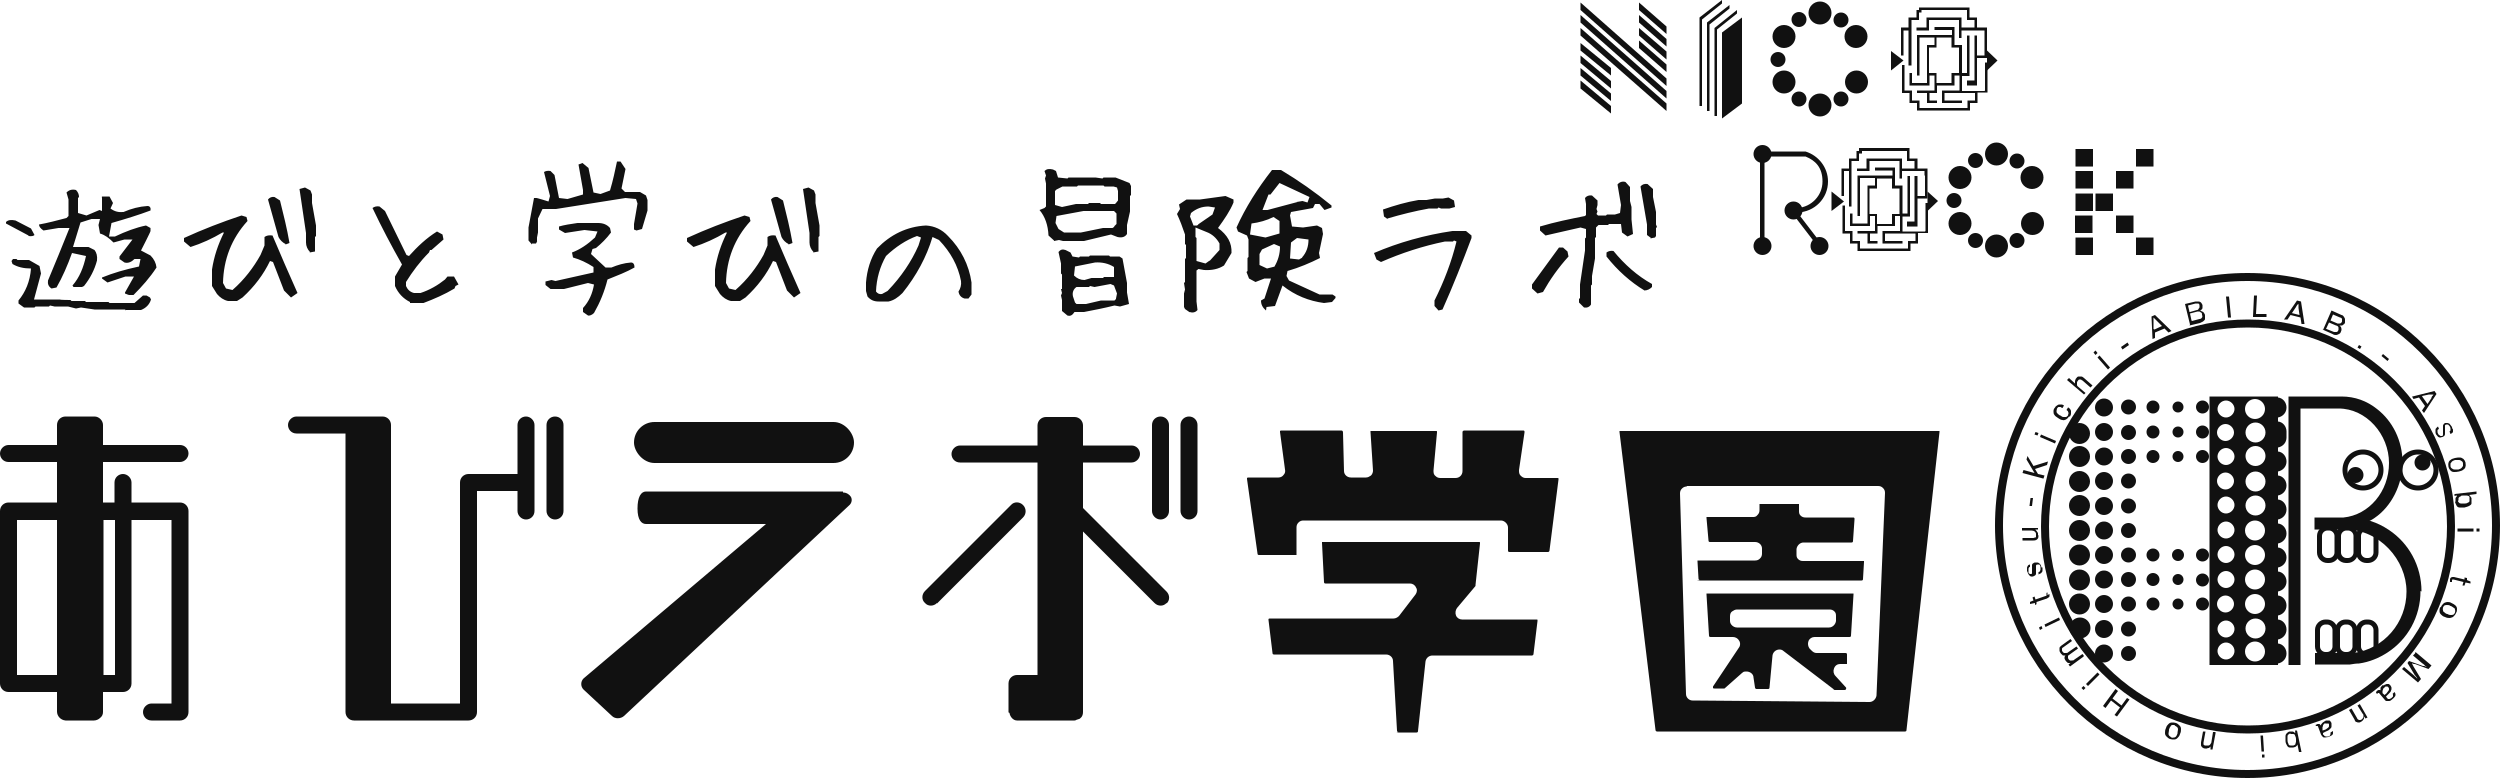 <svg id="_レイヤー_1" data-name="レイヤー 1" xmlns="http://www.w3.org/2000/svg" width="500" height="155.6" version="1.1"><defs><style>.cls-1{fill:#111;stroke-width:0}</style></defs><path class="cls-1" d="M449.5 54.6c-27.9 0-50.5 22.6-50.5 50.5s22.6 50.5 50.5 50.5S500 133 500 105.1s-22.6-50.5-50.5-50.5zm0 99.4c-27 0-48.9-21.9-48.9-48.9s21.9-48.9 48.9-48.9 48.9 21.9 48.9 48.9-21.9 48.9-48.9 48.9z"/><path class="cls-1" d="M449.6 63.9c-22.9 0-41.4 18.5-41.4 41.4s18.5 41.4 41.4 41.4 41.4-18.5 41.4-41.4-18.5-41.4-41.4-41.4zm0 81.2c-22 0-39.8-17.8-39.8-39.8s17.8-39.8 39.8-39.8 39.8 17.8 39.8 39.8-17.8 39.8-39.8 39.8z"/><path class="cls-1" d="M430.5 67.8l-.2-4.5.7-.3 3.3 3.2-.6.3-.8-.8-1.9.8v1.1l-.5.2zm.4-1.9l1.5-.7-1-1-.1-.1-.2-.2-.2-.2-.2-.2v2.3zm7.1-1l-1-4.1 2.1-.5h.6c.2 0 .4.1.5.2.1.1.2.3.3.5v.5c0 .1 0 .3-.2.4 0 .1-.2.2-.3.3.2 0 .3 0 .4.1.1 0 .3.1.4.3.1.1.2.3.2.5v.7c0 .2-.2.3-.4.5l-.6.3-2.1.5zm0-2.5l1.4-.4c.1 0 .2 0 .3-.2 0 0 .1-.2.2-.3v-.4c0-.2-.1-.4-.3-.4h-.5l-1.5.4.3 1.3zm.4 1.8l1.5-.4c.2 0 .4-.1.5-.3.1-.1.1-.3 0-.6 0-.2 0-.3-.2-.4 0 0-.2-.1-.3-.2h-.4l-1.5.4.3 1.4zm7.2-.7l-.4-4.2h.6l.4 4.2h-.6zm5-.2l.2-4.2h.6l-.2 3.7h2.1v.6h-2.7zm6.2.6l2.6-3.8.8.2.7 4.5h-.6c0-.1-.2-1.3-.2-1.3l-2-.5-.6.9h-.6zm1.5-1.3l1.6.4-.2-1.4v-.9s0 .2-.2.2c0 0-.1.2-.2.3l-.1.2-.8 1.2zm6.3 3.4l1.7-3.9 2 .9c.2 0 .4.2.5.4.1.1.2.3.2.5v.6c0 .1-.1.3-.3.4-.1.1-.2.2-.4.2h-.4l.3.3c0 .1.1.3.1.4 0 .2 0 .3-.1.5-.1.3-.2.4-.4.5-.2.1-.4.2-.6.2-.2 0-.4 0-.7-.2l-2-.9zm.7-.2l1.5.6h.5c.2 0 .3-.2.4-.4v-.4c0-.1 0-.2-.1-.3 0 0-.2-.2-.4-.2l-1.4-.6-.6 1.3zm.8-1.7l1.4.6h.4c.1 0 .2 0 .3-.1 0 0 .2-.2.2-.3v-.5c0-.1-.2-.3-.4-.3l-1.4-.6-.5 1.2zm5.4 5.4l.3-.5.5.3-.3.5-.5-.3zm4.8 1.7l.3-.4 1.2 1-.3.4-1.2-1zm6.2 8.1l4.4-1.1.4.6-2.5 3.8-.4-.5.6-.9-1.2-1.7-1.1.3-.3-.5zm2 .1l1 1.4.8-1.2v-.1s0-.1.1-.2c0 0 0-.1.2-.2 0 0 0-.1.1-.2h-.9l-1.4.3zm2.8 7.7c0-.2-.2-.4-.2-.6V86c0-.1 0-.3.2-.4 0-.1.2-.2.3-.3l.2.5c-.1 0-.2.1-.3.2v.3c0 .1 0 .3.1.4 0 .1.1.2.2.3 0 0 .2.1.3.2h.3c.1 0 .2-.1.2-.3v-1.7c0-.1 0-.2.1-.3 0-.1.2-.2.3-.3h.4c.1 0 .2 0 .4.1.1 0 .2.2.3.3.1.1.2.3.3.4 0 .2.1.4.2.5v.4c0 .1 0 .2-.2.3 0 0-.2.2-.3.2l-.2-.5.2-.2v-.3c0-.1 0-.3-.1-.4 0-.1-.1-.2-.2-.3l-.2-.2h-.4s-.2.1-.2.2v1.6c0 .1 0 .3-.1.4 0 .1-.2.2-.4.3-.2 0-.3.1-.4.1-.1 0-.3 0-.4-.1-.1 0-.2-.2-.3-.3-.1-.1-.2-.3-.3-.5zm2.4 6.3c0-.3-.1-.6 0-.8 0-.2.2-.5.4-.6.2-.2.5-.3.9-.4.4-.1.7-.1 1-.1.3 0 .5.2.7.3.2.2.3.4.4.7 0 .3.1.6 0 .8 0 .2-.2.5-.4.6-.2.2-.5.3-.9.4-.4.1-.7.1-1 .1-.3 0-.5-.1-.7-.3-.2-.2-.3-.4-.4-.7zm.4-.2c0 .2.1.4.3.5.1.1.3.2.5.2h.8c.3-.1.5-.2.6-.3.1-.1.2-.3.3-.4v-.5c0-.2-.1-.4-.3-.5-.1-.1-.3-.2-.5-.2h-.8c-.3.1-.5.2-.6.3-.1.1-.2.3-.3.4v.5zm1 7.1v-.6c0-.2.2-.3.3-.5s-.5 0-.5 0v-.4l4.4-.5v.5l-1.5.2c.1 0 .2.2.3.3 0 0 .1.2.2.3v1.1c0 .2-.3.4-.5.5-.2.1-.5.2-.9.3h-1c-.3 0-.5-.2-.6-.4-.1-.2-.2-.4-.3-.7zm.5-.2c0 .2 0 .3.2.4 0 .1.2.2.4.2h.8c.3 0 .5-.1.6-.2.2 0 .3-.2.3-.3v-.8s-.1-.2-.2-.2c0 0-.2-.1-.4-.1h-.6c-.3 0-.5 0-.6.2-.2 0-.3.2-.4.3v.5zm-.1 5.6h3.2v.6h-3.2v-.6zm3.8 0h.6v.6h-.6v-.6zm-5.3 10.2c0-.2.1-.3.2-.4 0 0 .2-.1.3-.1h.3l2.1.5v-.4c.1 0 .5.1.5.1v.4c-.1 0 .7.3.7.3v.4c-.1 0-1-.2-1-.2l-.2.6h-.4c0-.1.2-.7.2-.7l-2-.5h-.2s-.1 0-.1.2v.3h-.4v-.6zm-1.8 5.5c.1-.3.3-.5.5-.7.2-.2.4-.2.7-.3.3 0 .6 0 .9.2.4.2.6.3.8.5.2.2.3.4.3.7 0 .3 0 .5-.2.8-.1.3-.3.5-.5.7-.2.2-.4.2-.7.3-.3 0-.6 0-1-.2-.4-.1-.6-.3-.8-.5-.2-.2-.3-.4-.3-.7 0-.3 0-.5.2-.8zm.4.1c0 .2-.1.4 0 .5 0 .2 0 .3.2.4.1.1.3.3.6.4h.1c.3.2.5.2.7.2.2 0 .3 0 .5-.1.1 0 .2-.2.3-.4 0-.2.1-.4 0-.5 0-.2 0-.3-.2-.4-.1-.1-.3-.2-.6-.4h-.1c-.2-.2-.5-.2-.7-.2-.2 0-.3 0-.5.1-.1 0-.2.2-.3.4zm-5.5 8.9l3.2 2.7-.6.7-2.7-1h-.2s-.2 0-.2-.1h-.2s0 .1.1.2c0 0 0 .1.1.2s0 .1.1.2l1.5 2.5-.6.7-3.2-2.7.4-.4 1.9 1.6.3.3c.1 0 .2.2.3.3 0 0 .2.1.2.2 0 0 0-.1-.1-.2 0 0-.1-.2-.2-.3 0 0-.1-.2-.2-.2l-1.5-2.5.3-.4 2.8 1h.2s.2 0 .3.1c0 0 .2 0 .3.1 0 0-.2-.2-.3-.2-.1 0-.2-.2-.3-.3-.1 0-.2-.2-.3-.2l-1.9-1.6.4-.4zm-6.4 6.7s.2-.1.3-.2c.1 0 .2 0 .3-.1h.4c.1 0 .2.1.4.3.1.2.2.3.2.5s0 .4-.1.5c0 .2-.2.4-.4.6l-.6.6.2.3.2.2h.3c.1 0 .2-.1.4-.2l.3-.3v-.3c0-.1 0-.2-.1-.2l.4-.4c.1.2.2.3.2.5s0 .3-.2.5c-.1.2-.3.3-.5.5s-.4.3-.6.3h-.5c-.2 0-.3-.2-.4-.3l-1.1-1.3h-.2l-.2.2-.2-.3s0-.1.1-.2c0 0 0-.1.2-.2l.2-.1h.2s.2 0 .2.1v-.4c0-.1 0-.3.2-.4 0-.1.2-.2.3-.3zm.1.5c-.1 0-.2.2-.2.3 0 .1-.1.2-.1.3v.3c0 .1 0 .2.2.3l.2.2c.3-.2.5-.4.6-.6s.3-.3.3-.5 0-.3-.1-.4l-.2-.2h-.3s-.2 0-.3.2zm-4.9 3.1l1.6 2.8-.4.2-.3-.4v.4c0 .1-.1.2-.2.3 0 .1-.2.2-.3.3-.2.1-.3.2-.5.2s-.3 0-.5-.1c-.2 0-.3-.2-.4-.5l-1.1-1.9.5-.3 1.1 1.9c0 .1.1.2.2.3 0 0 .1 0 .2.1h.2s.2 0 .3-.1c.1 0 .2-.2.3-.3s.1-.3.1-.4c0-.2 0-.3-.2-.5l-1-1.6.5-.3zm-6.8 3.4h.7c.1 0 .2 0 .3.2 0 0 .2.2.2.4v.6c0 .2-.1.3-.3.5-.1.1-.3.3-.6.4-.2.1-.5.2-.8.4v.3c.2.1.2.2.3.3 0 0 .2.1.3.1h.4c.2 0 .3-.1.4-.2 0 0 .1-.2.1-.3v-.3l.5-.3v.5c0 .2-.2.3-.3.4l-.6.3c-.3 0-.5.1-.7.1-.2 0-.4 0-.5-.2-.1-.1-.2-.2-.3-.4l-.6-1.6s0-.1-.1-.1h-.3l-.1-.2.2-.1s.1 0 .2-.1h.3s.2 0 .2.1l.2.2c0-.1 0-.3.2-.4 0-.1.2-.2.3-.3.1 0 .2-.2.4-.2zm0 .5c-.1 0-.2.1-.3.2 0 0-.2.2-.2.3 0 .1 0 .2-.1.3v.7c.4-.1.7-.2.9-.4.2-.1.3-.2.4-.4v-.4c0-.1 0-.2-.2-.2h-.6zm-7.2 1.7h.6c.2 0 .4.2.5.3s0-.5 0-.5h.4l.9 4.3h-.5c0 .1-.3-1.5-.3-1.5 0 .1-.1.2-.2.3 0 0-.2.2-.3.2-.1 0-.2.1-.4.1h-.7c-.2 0-.4-.2-.5-.4s-.3-.5-.3-.9v-1c0-.3.2-.5.3-.6.2-.2.4-.3.6-.3zm.2.4c-.2 0-.3.1-.4.2-.1 0-.2.2-.2.4v.7c0 .4.1.6.2.8 0 .2.2.3.4.3h.5c.1 0 .2 0 .3-.1 0 0 .2-.1.2-.2s0-.2.1-.4v-.6c0-.3-.1-.5-.2-.7 0-.2-.2-.3-.4-.3h-.5zm-5.5.4l.2 3.2h-.5l-.2-3.2h.5zm.3 3.8v.6h-.5v-.6h.5zm-9.8-4.2l-.6 3.2h-.4v-.6l-.3.3c-.1 0-.3 0-.4.1h-.4c-.2 0-.4-.1-.5-.2-.1 0-.2-.2-.3-.4v-.6l.4-2.2h.5l-.4 2.2v.3s0 .2.1.2c0 0 .1.1.2.1h.7c.1 0 .3-.1.4-.3.1-.1.2-.3.2-.5l.3-1.9h.5zm-7.9-2.1c.3.1.5.3.7.5.2.2.3.4.3.7 0 .3 0 .6-.2 1-.1.4-.3.6-.5.8-.2.2-.4.3-.7.3-.3 0-.5 0-.8-.1-.3-.1-.5-.3-.7-.5-.2-.2-.3-.4-.3-.7 0-.3 0-.6.2-1 .1-.4.3-.6.5-.8.2-.2.4-.3.7-.3.3 0 .5 0 .8.1zm-.2.4h-.5c-.2 0-.3.1-.4.3-.1.1-.2.3-.3.6 0 .4-.1.6-.1.8 0 .2 0 .3.2.5.1.1.3.2.4.3s.4 0 .5 0c.2 0 .3-.1.4-.2.1-.1.2-.3.3-.6 0-.4.1-.6.1-.8 0-.2 0-.3-.2-.5-.1-.1-.3-.2-.5-.3zm-9.1-5.1l-2.5 3.4-.5-.3 1.1-1.5-1.8-1.4-1.1 1.5-.5-.4 2.5-3.4.5.4-1.1 1.5 1.8 1.4 1.1-1.5.5.3zm-8.8-2.3l-.4.4-.4-.4.4-.4.4.4zm2.8-2.7l-2.3 2.3-.4-.4 2.3-2.3.4.4zm-3.3-3.5l-2.6 1.9-.3-.4.4-.3h-.4c-.1 0-.2 0-.3-.2-.1 0-.2-.2-.3-.3-.1-.2-.2-.3-.2-.5s0-.3.2-.5h-.4c-.1 0-.2 0-.3-.2-.1 0-.2-.2-.3-.3-.1-.2-.2-.3-.2-.5v-.5c0-.2.2-.3.4-.5l1.8-1.3.3.4-1.8 1.3c-.1 0-.2.2-.2.2v.4s0 .1.1.2c0 .1.2.2.3.3h.4c.2 0 .3 0 .5-.2l1.6-1.1.3.4-1.8 1.3c-.1 0-.2.2-.2.2v.4s0 .1.1.2c0 .1.2.2.3.3h.4c.2 0 .3 0 .5-.2l1.6-1.1.3.4zm-8.1-5.7l-.5.3-.2-.5.5-.3.2.5zm3.5-1.7l-2.9 1.4-.2-.5 2.9-1.4.2.5zm-2.1-5.2v.4c0 .1 0 .2-.2.3 0 0-.2.1-.3.2l-2.1.7v.4c.1 0-.3.2-.3.2v-.4c-.1 0-1 .2-1 .2v-.4c-.1 0 .7-.3.7-.3l-.2-.6.4-.2.2.6 2-.7s.2 0 .2-.1v-.5c-.1 0 .2-.1.2-.1v.5zm-1.4-5.4v.6c0 .2 0 .3-.1.4s-.1.2-.3.3c-.1 0-.2.1-.4.2v-.5c.1 0 .2 0 .3-.2 0 0 .1-.2.1-.3v-.4c0-.1 0-.3-.1-.4 0-.1-.1-.2-.2-.2h-.3c-.1 0-.2 0-.3.2v1.7c0 .1-.1.2-.2.3l-.4.2h-.4c-.1 0-.2-.1-.3-.2 0 0-.2-.2-.3-.4 0-.1-.1-.3-.2-.5v-.5c0-.2 0-.3.1-.4 0-.1.1-.2.2-.3 0 0 .2-.1.3-.1v.5c.1 0 0 0 0 0s-.2 0-.2.1c0 0-.1.1-.1.3v.7c0 .1 0 .1.1.2 0 0 .1 0 .2.1h.2c.1 0 .2 0 .2-.2V113c0-.1.1-.3.2-.3 0 0 .2-.2.4-.2h.5c.1 0 .3.1.4.2.1.1.2.2.3.4 0 .2.1.3.2.5zm-.8-6.4c0 .3 0 .6-.2.8-.2.2-.4.3-.8.3h-2.2v-.5h2.2c.1 0 .2-.1.3-.1 0 0 .2 0 .2-.1v-.5c0-.2 0-.3-.1-.4 0-.1-.2-.2-.3-.3-.1 0-.3-.1-.5-.1h-1.9v-.5h3.2v.3h-.5v.1c.1 0 .2.2.3.3 0 .1.2.2.2.4v.4zm-1.3-5.8h-.5l.2-1.6h.5l-.2 1.6zm2.2-5.5l-4.1-1.1.2-.6 2.2.6-1.6-2.7.2-.7 1.2 2 2.9-.9-.2.7-2.4.8.6 1 1.3.3-.2.6zm-1.1-8.6l-.6-.2.2-.5.6.2-.2.5zm3.5 1.6l-3-1.3.2-.5 3 1.3-.2.5zm2.8-5.4c-.2.3-.4.5-.6.6-.2.1-.5.2-.7.1-.3 0-.6-.2-.9-.4s-.6-.4-.7-.6c-.2-.2-.2-.5-.2-.7s0-.5.3-.8c.1-.2.2-.3.4-.4.1-.1.3-.2.4-.2h.5c.2 0 .3.1.5.2l-.3.5c-.2 0-.3-.2-.4-.2h-.4c-.1 0-.2.2-.3.3 0 .2-.1.3-.1.5s0 .3.2.5c.1.1.3.3.5.4h.1c.2.2.4.3.6.3h.5c.1 0 .3-.2.4-.3 0-.2.1-.3.1-.4 0-.1 0-.2-.1-.4 0-.1-.2-.2-.3-.3l.3-.5c.2 0 .3.2.4.3.1.1.2.3.2.4v.5c0 .2-.1.4-.2.6zm3-4.4l-3.4-2.9.4-.4 1.2 1.1v-.4c0-.1 0-.2.1-.4 0-.1.1-.2.2-.3.1-.2.3-.3.4-.3h.5c.2 0 .4.1.6.3l1.7 1.5-.4.4-1.6-1.4c-.1 0-.2-.1-.3-.2h-.4l-.2.2c0 .1-.2.2-.2.4v.5c0 .2.2.3.3.4l1.4 1.2-.4.4zm2.3-7.9l-.4-.5.4-.4.4.5-.4.4zm2.5 2.9l-2.1-2.4.4-.4 2.1 2.4-.4.4zm2.9-4l-.3-.5 1.3-.9.3.5-1.3.9z"/><circle class="cls-1" cx="415.9" cy="91.3" r="2.1"/><circle class="cls-1" cx="415.9" cy="86.7" r="2.1"/><circle class="cls-1" cx="415.9" cy="101.1" r="2.1"/><circle class="cls-1" cx="415.9" cy="96.3" r="2.1"/><circle class="cls-1" cx="415.9" cy="106.1" r="2.1"/><circle class="cls-1" cx="415.9" cy="111" r="2.1"/><circle class="cls-1" cx="415.9" cy="116" r="2.1"/><circle class="cls-1" cx="415.9" cy="120.8" r="2.1"/><circle class="cls-1" cx="416" cy="125.6" r="2.1"/><circle class="cls-1" cx="420.8" cy="81.5" r="1.8"/><circle class="cls-1" cx="420.8" cy="86.4" r="1.8"/><circle class="cls-1" cx="420.8" cy="91.3" r="1.8"/><circle class="cls-1" cx="420.8" cy="96.2" r="1.8"/><circle class="cls-1" cx="420.8" cy="101.2" r="1.8"/><circle class="cls-1" cx="420.8" cy="106.1" r="1.8"/><circle class="cls-1" cx="420.8" cy="111" r="1.8"/><circle class="cls-1" cx="420.8" cy="115.9" r="1.8"/><circle class="cls-1" cx="420.8" cy="120.8" r="1.8"/><circle class="cls-1" cx="420.8" cy="125.8" r="1.8"/><circle class="cls-1" cx="420.8" cy="130.7" r="1.8"/><circle class="cls-1" cx="425.7" cy="81.4" r="1.5"/><circle class="cls-1" cx="425.7" cy="86.5" r="1.5"/><circle class="cls-1" cx="425.7" cy="91.3" r="1.5"/><circle class="cls-1" cx="425.7" cy="96.2" r="1.5"/><circle class="cls-1" cx="425.7" cy="101.2" r="1.5"/><circle class="cls-1" cx="425.7" cy="106.1" r="1.5"/><circle class="cls-1" cx="425.7" cy="111" r="1.5"/><circle class="cls-1" cx="425.7" cy="115.9" r="1.5"/><circle class="cls-1" cx="425.7" cy="120.8" r="1.5"/><circle class="cls-1" cx="425.7" cy="125.8" r="1.5"/><circle class="cls-1" cx="425.7" cy="130.7" r="1.5"/><circle class="cls-1" cx="430.6" cy="81.4" r="1.3"/><circle class="cls-1" cx="430.6" cy="86.4" r="1.3"/><circle class="cls-1" cx="430.6" cy="91.3" r="1.3"/><circle class="cls-1" cx="430.6" cy="111" r="1.3"/><circle class="cls-1" cx="430.6" cy="115.9" r="1.3"/><circle class="cls-1" cx="430.6" cy="120.8" r="1.3"/><circle class="cls-1" cx="435.6" cy="81.4" r="1.1"/><circle class="cls-1" cx="435.6" cy="86.4" r="1.1"/><circle class="cls-1" cx="435.6" cy="91.3" r="1.1"/><circle class="cls-1" cx="435.6" cy="111" r="1.2"/><circle class="cls-1" cx="435.6" cy="115.9" r="1.1"/><circle class="cls-1" cx="435.6" cy="120.8" r="1.1"/><circle class="cls-1" cx="440.5" cy="81.4" r="1.3"/><circle class="cls-1" cx="440.5" cy="86.4" r="1.3"/><circle class="cls-1" cx="440.5" cy="91.3" r="1.3"/><circle class="cls-1" cx="440.5" cy="111" r="1.3"/><circle class="cls-1" cx="440.5" cy="116" r="1.3"/><circle class="cls-1" cx="440.5" cy="120.8" r="1.3"/><path class="cls-1" d="M457.3 86.3c0-1-.7-1.9-1.7-2v-.8c1-.2 1.7-1 1.7-2s-.7-1.9-1.7-2v-.2h-13.7V133h13.7v-.3c1-.2 1.7-1 1.7-2s-.7-1.9-1.7-2v-.8c1-.2 1.7-1 1.7-2s-.7-1.9-1.7-2v-.8c1-.2 1.7-1 1.7-2s-.7-1.9-1.7-2v-.8c1-.2 1.7-1 1.7-2s-.7-1.9-1.7-2v-.8c1-.2 1.7-1 1.7-2s-.7-1.9-1.7-2v-.8c1-.2 1.7-1 1.7-2s-.7-1.9-1.7-2v-.8c1-.2 1.7-1 1.7-2s-.7-1.9-1.7-2v-.8c1-.2 1.7-1 1.7-2s-.7-1.9-1.7-2v-.8c1-.2 1.7-1 1.7-2s-.7-1.9-1.7-2v-.8c1-.2 1.7-1 1.7-2zm-6.3-6.5c1.1 0 2 .9 2 2s-.9 2-2 2-2-.9-2-2 .9-2 2-2zm0 24.3c1.1 0 2 .9 2 2s-.9 2-2 2-2-.9-2-2 .9-2 2-2zm-1.9-12.9c0-1.1.9-2 2-2s2 .9 2 2-.9 2-2 2-2-.9-2-2zm0 9.9c0-1.1.9-2 2-2s2 .9 2 2-.9 2-2 2-2-.9-2-2zm1.9 7.9c1.1 0 2 .9 2 2s-.9 2-2 2-2-.9-2-2 .9-2 2-2zm0 4.9c1.1 0 2 .9 2 2s-.9 2-2 2-2-.9-2-2 .9-2 2-2zm0 4.9c1.1 0 2 .9 2 2s-.9 2-2 2-2-.9-2-2 .9-2 2-2zm-5.8-38.7c.9 0 1.7.8 1.7 1.7s-.8 1.7-1.7 1.7-1.7-.8-1.7-1.7.8-1.7 1.7-1.7zm-.1 4.7c.9 0 1.7.8 1.7 1.7s-.8 1.7-1.7 1.7-1.7-.8-1.7-1.7.8-1.7 1.7-1.7zm1.8 6.5c0 .9-.8 1.7-1.7 1.7s-1.7-.8-1.7-1.7.8-1.7 1.7-1.7 1.7.8 1.7 1.7zm-1.8 3.2c.9 0 1.7.8 1.7 1.7s-.8 1.7-1.7 1.7-1.7-.8-1.7-1.7.8-1.7 1.7-1.7zm.1 19.7c.9 0 1.7.8 1.7 1.7s-.8 1.7-1.7 1.7-1.7-.8-1.7-1.7.8-1.7 1.7-1.7zm-1.7-3.3c0-.9.8-1.7 1.7-1.7s1.7.8 1.7 1.7-.8 1.7-1.7 1.7-1.7-.8-1.7-1.7zm1.7-3.2c-.9 0-1.7-.8-1.7-1.7s.8-1.7 1.7-1.7 1.7.8 1.7 1.7-.8 1.7-1.7 1.7zm-.1 11.4c.9 0 1.7.8 1.7 1.7s-.8 1.7-1.7 1.7-1.7-.8-1.7-1.7.8-1.7 1.7-1.7zm.1 12.8c-.9 0-1.7-.8-1.7-1.7s.8-1.7 1.7-1.7 1.7.8 1.7 1.7-.8 1.7-1.7 1.7zm0-4.4c-.9 0-1.7-.8-1.7-1.7s.8-1.7 1.7-1.7 1.7.8 1.7 1.7-.8 1.7-1.7 1.7zm0-24.8c-.9 0-1.7-.8-1.7-1.7s.8-1.7 1.7-1.7 1.7.8 1.7 1.7-.8 1.7-1.7 1.7zm5.8 29.6c-1.1 0-2-.9-2-2s.9-2 2-2 2 .9 2 2-.9 2-2 2zm.1-4.6c-1.1 0-2-.9-2-2s.9-2 2-2 2 .9 2 2-.9 2-2 2zm0-29.4c-1.1 0-2-.9-2-2s.9-2 2-2 2 .9 2 2-.9 2-2 2zm0-9.8c-1.1 0-2-.9-2-2s.9-2 2-2 2 .9 2 2-.9 2-2 2zm22.5 35.4h-.3c-1.1 0-2.1.9-2.1 2.1v3.3c0 1.1.9 2.1 2.1 2.1h.3c1.1 0 2.1-.9 2.1-2.1V126c0-1.1-.9-2.1-2.1-2.1zm1.1 5.4c0 .6-.5 1.1-1.1 1.1h-.3c-.6 0-1.1-.5-1.1-1.1V126c0-.6.5-1.1 1.1-1.1h.3c.6 0 1.1.5 1.1 1.1v3.3z"/><path class="cls-1" d="M469.4 123.9h-.3c-1.1 0-2.1.9-2.1 2.1v3.3c0 1.1.9 2.1 2.1 2.1h.3c1.1 0 2.1-.9 2.1-2.1V126c0-1.1-.9-2.1-2.1-2.1zm1.1 5.4c0 .6-.5 1.1-1.1 1.1h-.3c-.6 0-1.1-.5-1.1-1.1V126c0-.6.5-1.1 1.1-1.1h.3c.6 0 1.1.5 1.1 1.1v3.3z"/><path class="cls-1" d="M465.4 123.9h-.3c-1.1 0-2.1.9-2.1 2.1v3.3c0 1.1.9 2.1 2.1 2.1h.3c1.1 0 2.1-.9 2.1-2.1V126c0-1.1-.9-2.1-2.1-2.1zm1.1 5.4c0 .6-.5 1.1-1.1 1.1h-.3c-.6 0-1.1-.5-1.1-1.1V126c0-.6.5-1.1 1.1-1.1h.3c.6 0 1.1.5 1.1 1.1v3.3zm7.1-24.2h-.3c-1.1 0-2.1.9-2.1 2.1v3.3c0 1.1.9 2.1 2.1 2.1h.3c1.1 0 2.1-.9 2.1-2.1v-3.3c0-1.1-.9-2.1-2.1-2.1zm1.1 5.4c0 .6-.5 1.1-1.1 1.1h-.3c-.6 0-1.1-.5-1.1-1.1v-3.3c0-.6.5-1.1 1.1-1.1h.3c.6 0 1.1.5 1.1 1.1v3.3z"/><path class="cls-1" d="M469.5 105.1h-.3c-1.1 0-2.1.9-2.1 2.1v3.3c0 1.1.9 2.1 2.1 2.1h.3c1.1 0 2.1-.9 2.1-2.1v-3.3c0-1.1-.9-2.1-2.1-2.1zm1.2 5.4c0 .6-.5 1.1-1.1 1.1h-.3c-.6 0-1.1-.5-1.1-1.1v-3.3c0-.6.5-1.1 1.1-1.1h.3c.6 0 1.1.5 1.1 1.1v3.3z"/><path class="cls-1" d="M465.8 105.1h-.3c-1.1 0-2.1.9-2.1 2.1v3.3c0 1.1.9 2.1 2.1 2.1h.3c1.1 0 2.1-.9 2.1-2.1v-3.3c0-1.1-.9-2.1-2.1-2.1zm1.1 5.4c0 .6-.5 1.1-1.1 1.1h-.3c-.6 0-1.1-.5-1.1-1.1v-3.3c0-.6.5-1.1 1.1-1.1h.3c.6 0 1.1.5 1.1 1.1v3.3z"/><path class="cls-1" d="M484.1 118.2c0 5.2-2.6 9.7-6.6 12.3-1.7 1.1-3.6 1.9-5.7 2.2-.6 0-1.2.1-1.8.2h-7v-2.3h7.7c6-.8 10.6-6 10.6-12.3s-5.4-12.4-12.2-12.4h-6.2v-2.4h5.8c5.1-.5 9.1-5.2 9.1-10.9s-4.5-10.9-10.1-10.9h-7.6V133h-2.4V79.3h10.6c2.7 0 5.1.9 7.1 2.5 3.1 2.4 5.1 6.3 5.1 10.7s-2.2 8.8-5.6 11.1c-.3.2-.6.4-1 .6h.2c1.3.4 2.5 1 3.7 1.8 3.9 2.6 6.5 7.1 6.5 12.3z"/><path class="cls-1" d="M472.6 89.9c-2.3 0-4.1 1.8-4.1 4.1s1.8 4.1 4.1 4.1 4.1-1.8 4.1-4.1-1.8-4.1-4.1-4.1zm0 7.2c-1.7 0-3.1-1.4-3.1-3.1s1.4-3.1 3.1-3.1 3.1 1.4 3.1 3.1-1.4 3.1-3.1 3.1z"/><circle class="cls-1" cx="471.1" cy="95" r="1.6"/><circle class="cls-1" cx="484.5" cy="92.5" r="1.6"/><path class="cls-1" d="M483.6 89.9c-2.3 0-4.1 1.8-4.1 4.1s1.8 4.1 4.1 4.1 4.1-1.8 4.1-4.1-1.8-4.1-4.1-4.1zm0 7.2c-1.7 0-3.1-1.4-3.1-3.1s1.4-3.1 3.1-3.1 3.1 1.4 3.1 3.1-1.4 3.1-3.1 3.1zM322.2 22.7l-6.1-5v-1.6l6.1 5.1v1.5zm0-2.5l-6.1-5.1v-1.5l6.1 5.1v1.5zm0-2.5l-6.1-5.1v-1.5l6.1 5.1v1.5zm0-2.6l-6.1-5V8.6l6.1 5v1.5zm11.1 7.1L316.1 7.1V5.6l17.2 15.1v1.5zm0-2.5L316.1 4.5V3l17.2 15.2v1.5zm0-2.5L316.1 2V.5l17.2 15.2v1.5zm0-2.8l-5.5-4.8V8.1l5.5 4.8v1.5zm0-2.5l-5.5-4.8V5.6l5.5 4.7v1.6zm0-2.6l-5.5-4.8V3l5.5 4.8v1.5zm0-2.5L327.8 2V.5l5.5 4.8v1.5zM344.4 0l-4.5 3.5v17.7h.5V3.9l4-3.2V0z"/><path class="cls-1" d="M345.9 1l-4.5 3.5v17.7h.5V4.9l4-3.2V1z"/><path class="cls-1" d="M347.4 2l-4.5 3.6v17.6h.5V5.9l4-3.2V2z"/><path class="cls-1" d="M348.4 20.7l-4 3V6.5l4-3v17.2z"/><circle class="cls-1" cx="371.2" cy="7.3" r="2.3"/><circle class="cls-1" cx="364" cy="2.6" r="2.3"/><circle class="cls-1" cx="356.8" cy="7.3" r="2.3"/><circle class="cls-1" cx="356.8" cy="16.4" r="2.3"/><circle class="cls-1" cx="364" cy="21" r="2.3"/><circle class="cls-1" cx="371.3" cy="16.4" r="2.3"/><circle class="cls-1" cx="368.2" cy="4" r="1.5"/><circle class="cls-1" cx="359.8" cy="3.9" r="1.5"/><circle class="cls-1" cx="355.6" cy="11.9" r="1.5"/><circle class="cls-1" cx="359.8" cy="19.8" r="1.5"/><circle class="cls-1" cx="368.2" cy="19.8" r="1.5"/><path class="cls-1" d="M380.7 12.1l-2.5-1.9v3.9l2.5-2zm18.8 0l-2.1-2v4l2.1-2z"/><path class="cls-1" d="M395.4 5.5v-2h-1.5v-2h-10.1V2h-.5v1.5h-1.6v2h-1.5v5.6h.5v-5h1v7h.6V4h1.5V2.5h.5V2h9.1v2h1.5v1.5h-2.6v-2h-7v2h-2v.6h2.5V4h6v3.6h.5V6.1h4.6v5h-1.5v-4h-.5v9h-1.5v1h2v-5.5h2V5.5h-2z"/><path class="cls-1" d="M396.9 18.2h-4.5v-3h1.5V7.1h-.5v7.5h-1V9h-1.5V5.4h-4V6h3.5v1h-7v8.1h.5V7.5h3V9h-1.5v7.6h-3v-2h-.5v2.5h4v-2h1v3h-3.5v.5h2v2h2v-.5h-1.5v-1.5h1.5v-1.5h3.5v-2h1v3h-3.5v2.5h4v-.5h-3.5v-1.5h6.1v1.5h-1.5v1.5h-9.6v-1.5h-1.5v-2h-1.5V13h-.5v5.6h1.5v2h1.5v1.5H394v-1.5h1.5v-2.1h2v-6h-.5v5.6zm-5.1-3.6h-1.5v2h-3v-2h-1.5V9.5h1.5v-2h3v2h1.5v5.1z"/><circle class="cls-1" cx="352.5" cy="30.8" r="1.8"/><path class="cls-1" d="M352 32.2h.9v17.5h-.9z"/><circle class="cls-1" cx="352.5" cy="49.2" r="1.8"/><circle class="cls-1" cx="363.9" cy="49.2" r="1.8"/><circle class="cls-1" cx="358.7" cy="42.1" r="1.8"/><path class="cls-1" transform="rotate(-37.5 361.198 45.569)" d="M360.8 42h.9v7.1h-.9z"/><path class="cls-1" d="M365.6 36.3c0 3.4-2.7 6.1-6.1 6.2v-.9c2.8-.2 5-2.5 5-5.3s-1.4-4.2-3.4-5h-8.8v-1h8.8c2.6.8 4.5 3.2 4.5 6zm17.9-2.6v-2h-1.6v-2.1h-10.1v.6h-.5v1.5h-1.5v2h-1.5v5.5h.5v-5h1v7.1h.5v-9.1h1.5v-1.5h.6v-.5h9v2h1.5v1.5h-2.5v-2h-7.1v2h-1.9v.5h2.5v-2h6v3.5h.5v-1.5h4.5v.9h.1v4.1h-1.5v-4h-.6v9.1h-1.5v1h2.1v-5.6h2v-6h-2z"/><path class="cls-1" d="M385 46.3h-4.5v-3h1.5v-8.1h-.5v7.5h-1v-5.6H379v-3.6h-4v.6h3.5v1h-7v8.1h.5v-7.6h3v1.5h-1.5v7.6h-3v-2h-.5v2.5h4v-2h1v3h-3.5v.5h2v2h2v-.5H374v-1.5h1.5v-1.5h3.5v-2h1v3h-3.5v2.5h4v-.5H377v-1.5h6.1v1.5h-1.5v1.5H372v-1.5h-1.5v-2H369v-5.1h-.5v5.6h1.5v2h1.5v1.5h10.6v-1.5h1.5v-2.1h2v-6h-.5v5.6zm-5.1-3.5h-1.5v2h-3v-2h-1.5v-5.1h1.5v-2h3v2h1.5v5.1zm-11.1-2.5l-2.5-2v3.9l2.5-1.9z"/><path class="cls-1" d="M387.6 40.2l-2.1-1.9v3.9l2.1-2z"/><circle class="cls-1" cx="406.4" cy="35.5" r="2.3"/><circle class="cls-1" cx="399.3" cy="30.8" r="2.3"/><circle class="cls-1" cx="392" cy="35.5" r="2.3"/><circle class="cls-1" cx="392" cy="44.7" r="2.3"/><circle class="cls-1" cx="399.3" cy="49.2" r="2.3"/><circle class="cls-1" cx="406.5" cy="44.7" r="2.3"/><circle class="cls-1" cx="403.4" cy="32.2" r="1.5"/><circle class="cls-1" cx="395.1" cy="32.1" r="1.5"/><circle class="cls-1" cx="390.8" cy="40.1" r="1.5"/><circle class="cls-1" cx="395.1" cy="48.1" r="1.5"/><circle class="cls-1" cx="403.4" cy="48.1" r="1.5"/><path class="cls-1" d="M415.1 29.8h3.5v3.5h-3.5zm0 4.4h3.5v3.5h-3.5zm0 4.5h3.5v3.5h-3.5zm-.1 4.4h3.5v3.5H415zm.1 4.4h3.5V51h-3.5zm4-8.8h3.5v3.5h-3.5zm4.1-4.5h3.5v3.5h-3.5zm4-4.4h3.5v3.5h-3.5zm-4 13.3h3.5v3.5h-3.5zm4 4.4h3.5V51h-3.5zM5.7 47.1l-4.5-2.4v-.3c.4-.4 1-.5 1.9-.3l3.1 1.6.7 1.3c-.2.2-.6.3-1.2.2zm19.5 15l-.2-.2h-6.1l-2.7-.4-1 .2-1.6-.4h-2.7l-.9-.2-.2.2H7.1l-.2.2H4.8l-1.1-.8v-.6c1.4-1.7 2.3-3.8 2.5-6.4-1.5 0-2.7-.3-3.7-.9l-.2-.6.3-.4h.7l.2.2h2.3l2.1 1.2.3 1.5-1.4 5.2H12c0 .1 2.1.1 2.1.1l.2.2H17l.2.2h4.5l.2.2h5l1.7-1.5h.7l.7.4.2.4c-.3 1-1 1.7-2 2.1h-3zm.3-3.2l-.5-.2v-.2l1.8-3.2h-1.7l-3.6 1.2-1.1-.8v-.2c2.2-.9 4.6-1.6 7.4-2.2l.3-1.5h-1.2c-.6.6-1.3.9-2 .7l-1-.7v-.5l2.6-3.4h-1.6l-2.2.6c-.9-.9-1.7-1.5-2.7-1.8l-.3-1.7.3-1.2h-1.7l-2.2.7-1.5 4.9h3.1l1.2.6c.4.5.6 1.2.5 2.1-.5 1.9-1.4 3.6-2.6 5.1l-.4.2h-1.7l-.2-.3c1.4-1.6 2.2-3.6 2.7-5.9l-2.8-.6c-.9 2.5-1.9 4.8-3.1 6.9l-1 .2c-.6-.4-.8-.9-.7-1.6 1.4-3.3 2.8-6.8 4.3-10.5h-2.2l-3 .5c-.6-.4-.9-.8-.9-1.2 1.7-.3 3.6-.8 5.5-1.3l.4-.4v-3.3l-.4-1.4c.5-.5 1.1-.7 1.9-.5.4.4.6.9.6 1.4l-.2.2v3l1.7.5 2.6-1.1.5.2v-2.7c-.1 0 0-.2 0-.2h1.5l.7 1.3-.5 1.1c.8.6 1.6.8 2.6.7 1.6-.7 3.2-1.1 4.8-1.2.5 0 .7.4.6.9-2.4.9-5 1.7-7.8 2.5l-.5 2.7H23c2.1-1 4.2-1.8 6.2-2.2l.9.5v.6c.1 0-1.9 3.9-1.9 3.9l1.9 1c.7.7 1.1 1.5 1.2 2.4-1.3 2-2.9 3.8-4.6 5.5h-.9zm20.1 1.3c-.9-.2-1.6-.7-2.2-1.4l-1-1.6v-3.3c.4-2.6 1.2-5 2.4-7.4h-.3c-2 1.2-4.2 2.2-6.4 2.9l-1.3-1.1v-.7c3.7-1.7 7.6-3.2 11.5-4.5l1 .3.2.8c-3.2 3.5-4.8 7.7-4.9 12.4l.6 1.1 1.3.3c2.4-2.1 4.2-4.5 5.6-7l.8-1.9v-1.7c.4-.3.9-.4 1.6-.3 1.6 3.8 3.3 7.7 5 11.5l-1.3.9-1.4-1.4c-.7-1.9-1.5-3.8-2.2-5.7l-.6-.2c-1.3 2.7-3.1 5.1-5.5 7.3l-1.1.7h-1.6zm11.5-11.4c-.6-.3-1.1-.8-1.4-1.4l-2.1-7.5c.3-.4.8-.6 1.3-.5l1.1.7c.7 2.8 1.4 5.6 1.9 8.5l-.8.3zm4.9 1.6c-.5-.5-.8-1.2-.8-1.9v-1.9l-1.3-8.8 1.1-.3 1.1.6.3.8v1.7l.8 4.5v2.1l-.2.2v2.9l-1.1.2zm20 10c-1.4-.7-2.4-1.8-3-3.2v-1.9l1.4-2.4c-2.1-3.7-4.1-7.5-5.9-11.3.4-.3.9-.4 1.4-.3l1.1.9 4.3 8.8.5.2c1.7-1.9 3.5-3.6 5.6-4.9l1.1.6.2 1-2.4 2.1H86l-.2.5c-1.8 1.8-3.3 3.8-4.6 5.9v.8c.3.7.8 1.2 1.6 1.4h1.3c1.8-.6 3.4-1.5 4.9-2.7l.5-.6h1.3l.9 1.6-.6.3-.2.5c-2 1.2-4.1 2.1-6.2 2.9H82zm24.4-11.5l-.7-.8v-2.6l1.1-5.9h.4c0-.1 2.5.7 2.5.7l.3-1.1-1.2-4.8c.3-.2.8-.3 1.3-.2l.8.8.9 4.6 1.7.2 3.1-.9V38l-.9-5.1.8-.3 1.2 1 1 4.9 1.4.3 1.9-.7c.6-2 1-3.9 1.4-5.8h.7l1 1.5-.8 3.9.7.7h3l1.2.7.3.9v2.1l-1.1 3.7-1.1.3-.5-.2v-1.1l.7-4.1-.3-.9-2.1-.2-13.9 2.2h-2.7l-.9 1.9v2.8l-.2 1v.7c.1 0-.2.5-.2.5h-.8zm11.2 14.2l-1-.7v-.8c1.2-1.3 1.9-2.9 2.2-4.7l-1.2-.3-4.8 1.2h-2.7l-1-.8v-.7l1.2-.3.8.2 7.6-1.7v-1.1c-1.4-.9-2.7-1.5-4.1-1.9l-.2-1c1.6-.6 3.1-1.6 4.6-3l.5-1.2-2.6-.3-3.9.6-1.2-.7v-.6c1-.3 2.3-.5 3.7-.7h4.1c1 0 1.8.3 2.4 1l.2.9c-.9 1.2-1.9 2.2-3 3.1l-.7.2-.3 1 2.9 2.7h1.2c1.2-.5 2.5-.9 3.9-1 .5 0 .7.4.7 1-1.6.9-3.4 1.6-5.4 2.4-.6 2.4-1.5 4.6-2.7 6.7-.4.4-.9.6-1.3.5zm28.6-2.9c-.9-.2-1.6-.7-2.2-1.4l-1-1.6v-3.3c.4-2.6 1.2-5 2.4-7.4h-.3c-2 1.2-4.2 2.2-6.4 2.9l-1.3-1.1v-.7c3.7-1.7 7.6-3.2 11.5-4.5l1 .3.2.8c-3.2 3.5-4.8 7.7-4.9 12.4l.6 1.1 1.3.3c2.4-2.1 4.2-4.5 5.6-7l.8-1.9v-1.7c.4-.3.9-.4 1.6-.3 1.6 3.8 3.3 7.7 5 11.5l-1.3.9-1.4-1.4c-.7-1.9-1.5-3.8-2.2-5.7l-.6-.2c-1.3 2.7-3.1 5.1-5.5 7.3l-1.1.7h-1.6zm11.5-11.4c-.6-.3-1.1-.8-1.4-1.4l-2.1-7.5c.3-.4.8-.6 1.3-.5l1.1.7c.7 2.8 1.4 5.6 1.9 8.5l-.8.3zm5 1.6c-.5-.5-.8-1.2-.8-1.9v-1.9l-1.3-8.8 1.1-.3 1.1.6.3.8v1.7l.8 4.5v2.1l-.2.2v2.9l-1.1.2zm13 9.9c-.9 0-1.6-.3-2.2-1l-.3-1.1v-1.7c.2-2.5.9-4.8 2.2-6.8 2.7-2.8 6-4.4 9.8-4.6 1.7.1 3.2.8 4.4 2.1 2.6 2.6 4.2 5.8 4.7 9.3v2.4l-.6.8h-.8c-.7-.2-1.1-.7-1.2-1.4.4-.6.6-1.3.5-2.1-.6-3.1-2.1-5.8-4.4-8.2l-1.3-.6c-1.2 4-3.2 7.7-6 11.2-.9.9-1.8 1.5-2.8 1.7h-1.9zm1.9-2.2c2.6-2.7 4.7-5.8 6.1-9l.5-1.6-.8-.3c-2.2.8-4.3 2.2-6.2 4-1.2 2.1-1.9 4.5-2 7.1.3.4.7.6 1.2.5l1.1-.6zm33.2-10l-1.1-1c-.1-2.1-.7-3.8-1.8-5.1l1-.4.3-.3v-4.6l-.2-1 .2-.6-.3-.9c.4-.4.9-.5 1.7-.3l.6.3.4 1.3 1.9.2.2-.2h5.4l1.4.2.2-.2h2.4l2.8 1.1.3.6V39l-.2.2v3.1l-.6 2.7v1.8c-.4.6-1 .8-1.9.6l-1.3-.5-5.4 1.3h-4.2l-.8-.2-1 .2zm12.4-7.5l.4-.5v-1.9l-.2-.7-.7-.2h-1.8l-.2-.2h-5.1l-.2.2h-2.9l-1.2.6-.3.3V41l1.4.4 2.8-.6h2.4l.2-.2h2.2l.2.2h2.8l.2-.2zm-.3 4.6l.4-.4v-2.1l-.5-.5h-6.1l-5.4 1-.2 1.4.6 1.2 1.1.7h3.4l4.4-.9h1.9l.3-.2zm-9.3 18l-1.2-1V60l-.2-.9.2-.5-.2-.8h.2v-2.9l-.2-.2v-2l-.5-2.3c.4-.5.8-.6 1.4-.4l1 .5.4.8 1.3.2.2-.2h1.8l.2-.2h3.8l.2.2h1.9l.6.4.9 4.9v1.9l.4 2.3-1.8.5-1.1-.2c-2 .5-4 .9-6.1 1.3h-1.9c-.4.6-.8.9-1.4.7zm9.6-3.5l.2-1-.6-1.6-.7-.3-3.2.6-.9-.2-.2.2h-2.5c-.6.4-.9 1.1-.7 1.9l.4 1.2.3.3h1.9l3-.7h2.7l.3-.3zm-.4-4.3v-2c-1.1-.7-2.4-1-3.8-.9l-4 .8-.2 1.8c.6.6 1.3.9 2.1.9l1.4-.4h2.3l.2-.2h2zm15.2 7.1l-1-.7-.2-.4v-2.7l.2-.8-.2-1.3.2-.2v-4.6l.2-.2V49l-.2-.2v-1.9c-.5-1.5-1-2.8-1.6-4.1l.6-1-.2-.9 1.5-1h2.7l5.1-.7 1.6.7v.6c-.7 1.7-1.8 3.3-3.1 5.1 1.9 1.4 2.8 3 2.7 5l-1.5 2.5c-1.1.7-2.4 1-4 .9l-1.1-.2-.4.3v6.2l.2 1.7c-.4.5-1 .6-1.6.4zm1.6-17.6l2.9-2 .5-1.4-1.3-.2c-1.3 0-2.4.4-3.5 1.3l-.2.7.7 1.8h.7l.3-.2zm2.4 7.2l1.9-2.1v-1.3c-.6-1.1-1.5-1.9-2.6-2.3l-2.2-.9v1.9l.2.2v4.6l1.8.5.7-.5zm11.2 10c-.7-.6-1-1.2-1-2l.7-.4 1.3-4h-1.3l-1.8.7-1.3-.7-.5-1.3.2-.2v-2.6l.2-.2v-3.5l-.3-.8-1.8-.8-.3-.8c1.8-4 4.2-7.8 7.1-11.5h1.8c3.5 2.1 6.8 4.4 10.1 7.1v.4l-1.4.5-1-1.2h-.9l-.4.8-4.4.8-.2.7.4 2.2 2.2.2 2.8-.4 1 .5.2 1.2-.8 3.8.2 1c-2 1-4.1 1.9-6.5 2.6l-.2 1 .5.9 6.1 2.8h2.6l.6.4v.3l-.7.8-1.6.2c-3-.4-5.8-1.5-8.3-3.5l-1.5 4.1-1.7.2zm2.7-15.4v-2.5l-1.2-.8c-1.4.7-2.9 1.1-4.4 1.3l-.3 2.2 3.1.6 2.8-.8zm-1 6.6c.7-1.2 1.1-2.5 1.1-4l-1.2-.5-2.4 1.1-.5.9V53l1.5.7 1.6-.4zm4.4-12.9l1.2-.2 1 .3.4-1.1-6-2.8-1.8 2.3h-.4l-1.2 3.1h1l6-1.6zm1.1 11.1c.9-1 1.3-2.2 1.3-3.6l-2.3-.3-1.2.9-.2 3.2 1.8.2.7-.4zm27.4 10.7l-.9-1v-1.1c1.9-3.8 3.4-7.7 4.4-11.8l-.5-.2-.2.2H289c-4.4.9-8.7 2.3-12.8 4.1l-.9-.5-.5-1.3c4.9-2.1 10.2-3.6 15.7-4.4h2.7l1.1.9v.5c-1.8 4.8-3.7 9.6-5.8 14.3l-.8.2zm-10.3-18.4l-.7-.5-.2-1.4c2.3-.8 4.7-1.5 7.1-1.9h1.6l1.7-.3h1.6l1.1-.2 1.1.6.2 1.3-1.1.3h-1.7l-.5-.2-.2.2h-1.7c-2.8.5-5.6 1.2-8.3 2zm30 14.9l-1.1-1v-.8l5.4-7.4h.8l.9.8.2 1c-2 2.2-3.7 4.6-5.1 7.1l-1.1.3zm9.4 2.9l-1.1-1.1v-.7l.2-.2v-2.7l1-6.8v-2.4l.2-.2v-1.7l-1.1-.3-7 1.6-1.1-1v-.8c3-.9 6-1.5 9-2.1l.2-.2v-2.2l-.2-1.2c.3-.4.8-.6 1.4-.5l1.1 1v.9l-.2.8.2.5-.2.5.3.3h1.6l.2-.2h1.6l1-.3.2-1.6-.7-4.1c.4-.5 1-.7 1.6-.5l.9 1v2.8l.3 1.2v2.5l.3 2.9-1.1.5-1.1-.8-.2-1.7h-2.4l-.2.2h-1.9l-.5.5v1.9l-.2.2v4.1l-.6 3.5v1.7l-.2.2v3.8c-.3.5-.8.7-1.4.6zm12-3.5c-2.8-1.7-5.4-4-7.6-6.8v-.8c.4-.3.9-.4 1.4-.3 2.2 2.7 4.8 5 7.7 6.6v.6c-.4.4-.9.7-1.6.7zm1.3-10.5l-.8-.6v-2.1l-1.3-7.6c.3-.4.8-.6 1.4-.5l1.1 1v1.6l.6 3v2.5l.2.5-.2.2v1.6l-.2.3-1 .2zM1.7 138.4c-1 0-1.7-.8-1.7-1.7v-34.5c0-1 .8-1.7 1.7-1.7h9.7v-8.1H1.7c-1 0-1.7-.8-1.7-1.7S.8 89 1.7 89h9.7v-4c0-1 .8-1.7 1.7-1.7h5.8c.9 0 1.7.8 1.7 1.7v4H36c1 0 1.7.8 1.7 1.7s-.8 1.7-1.7 1.7H20.6v8.1h2.3v-4c0-1 .8-1.7 1.7-1.7s1.7.8 1.7 1.7v4H36c1 0 1.7.8 1.7 1.7v40.2c0 1-.8 1.7-1.7 1.7h-5.7c-1 0-1.7-.8-1.7-1.7s.8-1.7 1.7-1.7h4V104h-8v32.7c0 1-.8 1.7-1.7 1.7h-4v4c0 .5-.2.9-.6 1.2-.3.3-.8.5-1.2.5h-5.7c-1-.1-1.7-.9-1.7-1.8v-3.9H1.7zm1.7-3.4h8v-31h-8v31zm17.3-31v31H23v-31h-2.3zm38.6-17.3c-1 0-1.7-.8-1.7-1.7s.8-1.7 1.7-1.7h17.2c1 0 1.7.8 1.7 1.7v55.7H92V96.5c0-1 .8-1.7 1.7-1.7h9.8V85c0-1 .8-1.7 1.7-1.7s1.7.8 1.7 1.7v17.2c0 1-.8 1.7-1.7 1.7s-1.7-.8-1.7-1.7v-4h-8.1v44.2c0 1-.8 1.7-1.7 1.7H70.8c-1 0-1.7-.8-1.7-1.7V86.7h-9.8zm51.7-3.4c1 0 1.7.8 1.7 1.7v17.2c0 1-.8 1.7-1.7 1.7s-1.7-.8-1.7-1.7V85c0-1 .8-1.7 1.7-1.7zm76.4 37.3c-.7.7-1.8.7-2.4 0-.7-.6-.7-1.7 0-2.4l17.2-17.2c.6-.7 1.7-.7 2.4 0s.7 1.8 0 2.5l-17.2 17.2zm45.9 0c-.6.7-1.7.7-2.4 0l-14.3-14.3v36.1c0 .4-.1.9-.5 1.2-.1.2-.4.2-.6.3-.2 0-.3.2-.6.2h-11.5c-.8 0-1.4-.8-1.5-1.5 0-.1-.2 0-.2-.2v-5.7c0-1 .8-1.7 1.7-1.7h4.1V92.5H192c-1 0-1.7-.8-1.7-1.7s.8-1.7 1.7-1.7h15.5v-4c0-1 .8-1.7 1.7-1.7h5.7c1 0 1.7.8 1.7 1.7v4h9.7c1 0 1.7.8 1.7 1.7s-.8 1.7-1.7 1.7h-9.7v9.1l16.7 16.7c.7.7.7 1.8 0 2.4zm-1.2-37.3c1 0 1.7.8 1.7 1.7v17.2c0 1-.8 1.7-1.7 1.7s-1.7-.8-1.7-1.7V85c0-1 .8-1.7 1.7-1.7zm5.7 0c1 0 1.7.8 1.7 1.7v17.2c0 1-.8 1.7-1.7 1.7s-1.7-.8-1.7-1.7V85c0-1 .8-1.7 1.7-1.7zm41.9 63.1c-.2 0-.3-.1-.3-.3l-.8-13.9c0-.7-.6-1.3-1.4-1.3h-22.4c-.2 0-.3-.1-.3-.3l-.8-6.6v-.2s.1-.1.2-.1h24.8c.4 0 .8-.2 1.1-.5l3.3-4.3c.3-.4.4-1 .1-1.4-.2-.5-.7-.8-1.2-.8h-16.9c-.2 0-.3-.1-.3-.3l-.4-7.8v-.2h31.4c.1 0 .2 0 .2.1v.2l-.9 8.3v.2l-3.7 4.4c-.3.4-.4 1-.2 1.5s.7.8 1.2.8h14.9c.1 0 .2 0 .2.1v.2l-.8 6.6c0 .2-.2.3-.3.3h-19.9c-.7 0-1.3.5-1.4 1.2l-1.5 13.9c0 .2-.1.3-.3.3h-4zM251.8 111c-.2 0-.3-.1-.3-.3l-2.1-14.9v-.2s.1-.1.2-.1h6.1c.4 0 .8-.2 1-.5.3-.3.4-.7.3-1.1l-1-7.5v-.2s.1-.1.2-.1h12.1c.2 0 .3.2.3.4l.2 7.7c0 .7.6 1.3 1.4 1.3h3c.4 0 .7-.2 1-.4.3-.3.4-.7.4-1l-.5-7.7v-.2h13.1c.1 0 .2 0 .2.1v.2l-.7 7.6c0 .4 0 .8.4 1.1.3.3.6.4 1 .4h3c.8 0 1.4-.6 1.4-1.4v-7.8c0-.2.2-.3.4-.3h11.8c.1 0 .2.1.2.2v.2l-1.1 7.5c0 .4 0 .8.3 1.1s.6.5 1 .5h6.4c.1 0 .2 0 .2.1v.2l-1.8 14.2c0 .2-.2.3-.3.3h-7.7c-.2 0-.3-.1-.3-.3v-4.6c0-.7-.7-1.4-1.4-1.4h-39.5c-.4 0-.7.1-1 .4-.3.3-.4.6-.4 1v5.5h-7.9zm79.6 35.3c-.1 0-.3-.1-.3-.3l-7.2-59.6v-.2h64v.2l-6.6 59.6c0 .2-.1.3-.3.3h-49.8zm6-49c-.4 0-.7.1-1 .4-.3.3-.4.6-.4 1l1.2 40.1c0 .7.6 1.3 1.3 1.3l35.4.3c.7 0 1.3-.6 1.4-1.3l1.7-40.5c0-.4-.1-.7-.4-1-.3-.3-.6-.4-1-.4h-38.3zm29.6 40.6h-.2l-10.1-7.7c-.2-.2-.5-.3-.8-.3-.7 0-1.3.5-1.4 1.2l-.6 6.4c0 .2-.1.3-.3.3h-2.3c-.1 0-.3-.1-.3-.3l-.3-2c0-.7-.7-1.2-1.4-1.2s-.6.1-.9.3l-3.5 3.1h-2c-.2 0-.2 0-.3-.1v-.3l5.2-7.8c.3-.4.3-1 0-1.4-.2-.4-.7-.7-1.2-.7h-4.5c-.2 0-.3-.1-.3-.3l-.5-8.2v-.2h29.4v.2l-.5 8.2c0 .2-.1.3-.3.3h-7c-.5 0-1 .3-1.2.8-.2.5-.1 1.1.2 1.5l.4.4c.3.3.6.5 1 .5h5.8c.2 0 .3.1.3.3v1.9H368c-.5 0-1 .3-1.2.9-.2.5-.1 1.1.3 1.5l2.1 2.3c.1.1 0 .3 0 .3s0 .2-.3.2h-2.3zm-19.6-16c-.4 0-.7.2-1 .4s-.4.6-.4 1v.9c0 .7.7 1.3 1.4 1.3h18.4c.7 0 1.3-.6 1.4-1.3v-.9c0-.4 0-.7-.3-1-.3-.3-.6-.4-1-.4h-18.5zM340 116c-.2 0-.3-.1-.3-.3l-.2-3.4v-.2H351c.4 0 .7-.1 1-.4.3-.3.4-.6.4-1v-1c0-.7-.6-1.3-1.4-1.3h-9c-.2 0-.3-.1-.3-.3l-.4-4.5v-.2h9.2c.4 0 .7 0 1-.4.3-.3.4-.6.4-1v-1.2h7.9v1.3c0 .4 0 .7.3 1s.6.4 1 .4h9.6c.1 0 .2.1.2.2v.2l-.3 4.3c0 .2-.1.3-.3.3h-9.6c-.7 0-1.3.6-1.4 1.3v1c0 .4 0 .7.3 1 .3.3.6.4 1 .4h12.2v.2l-.2 3.4c0 .2-.1.3-.3.3h-32.9zM168.6 98.5c.7 0 1.3.4 1.6.9.3.6.1 1.3-.4 1.7l-45 42.1c-.7.6-1.8.6-2.4 0l-5.7-5.3c-.6-.6-.6-1.6 0-2.2l36.5-30.9h-24c-.9 0-1.7-.8-1.7-3.1s.7-3.4 1.7-3.4h39.4z"/><rect class="cls-1" x="126.8" y="84.4" width="44" height="8.2" rx="4.1" ry="4.1"/></svg>